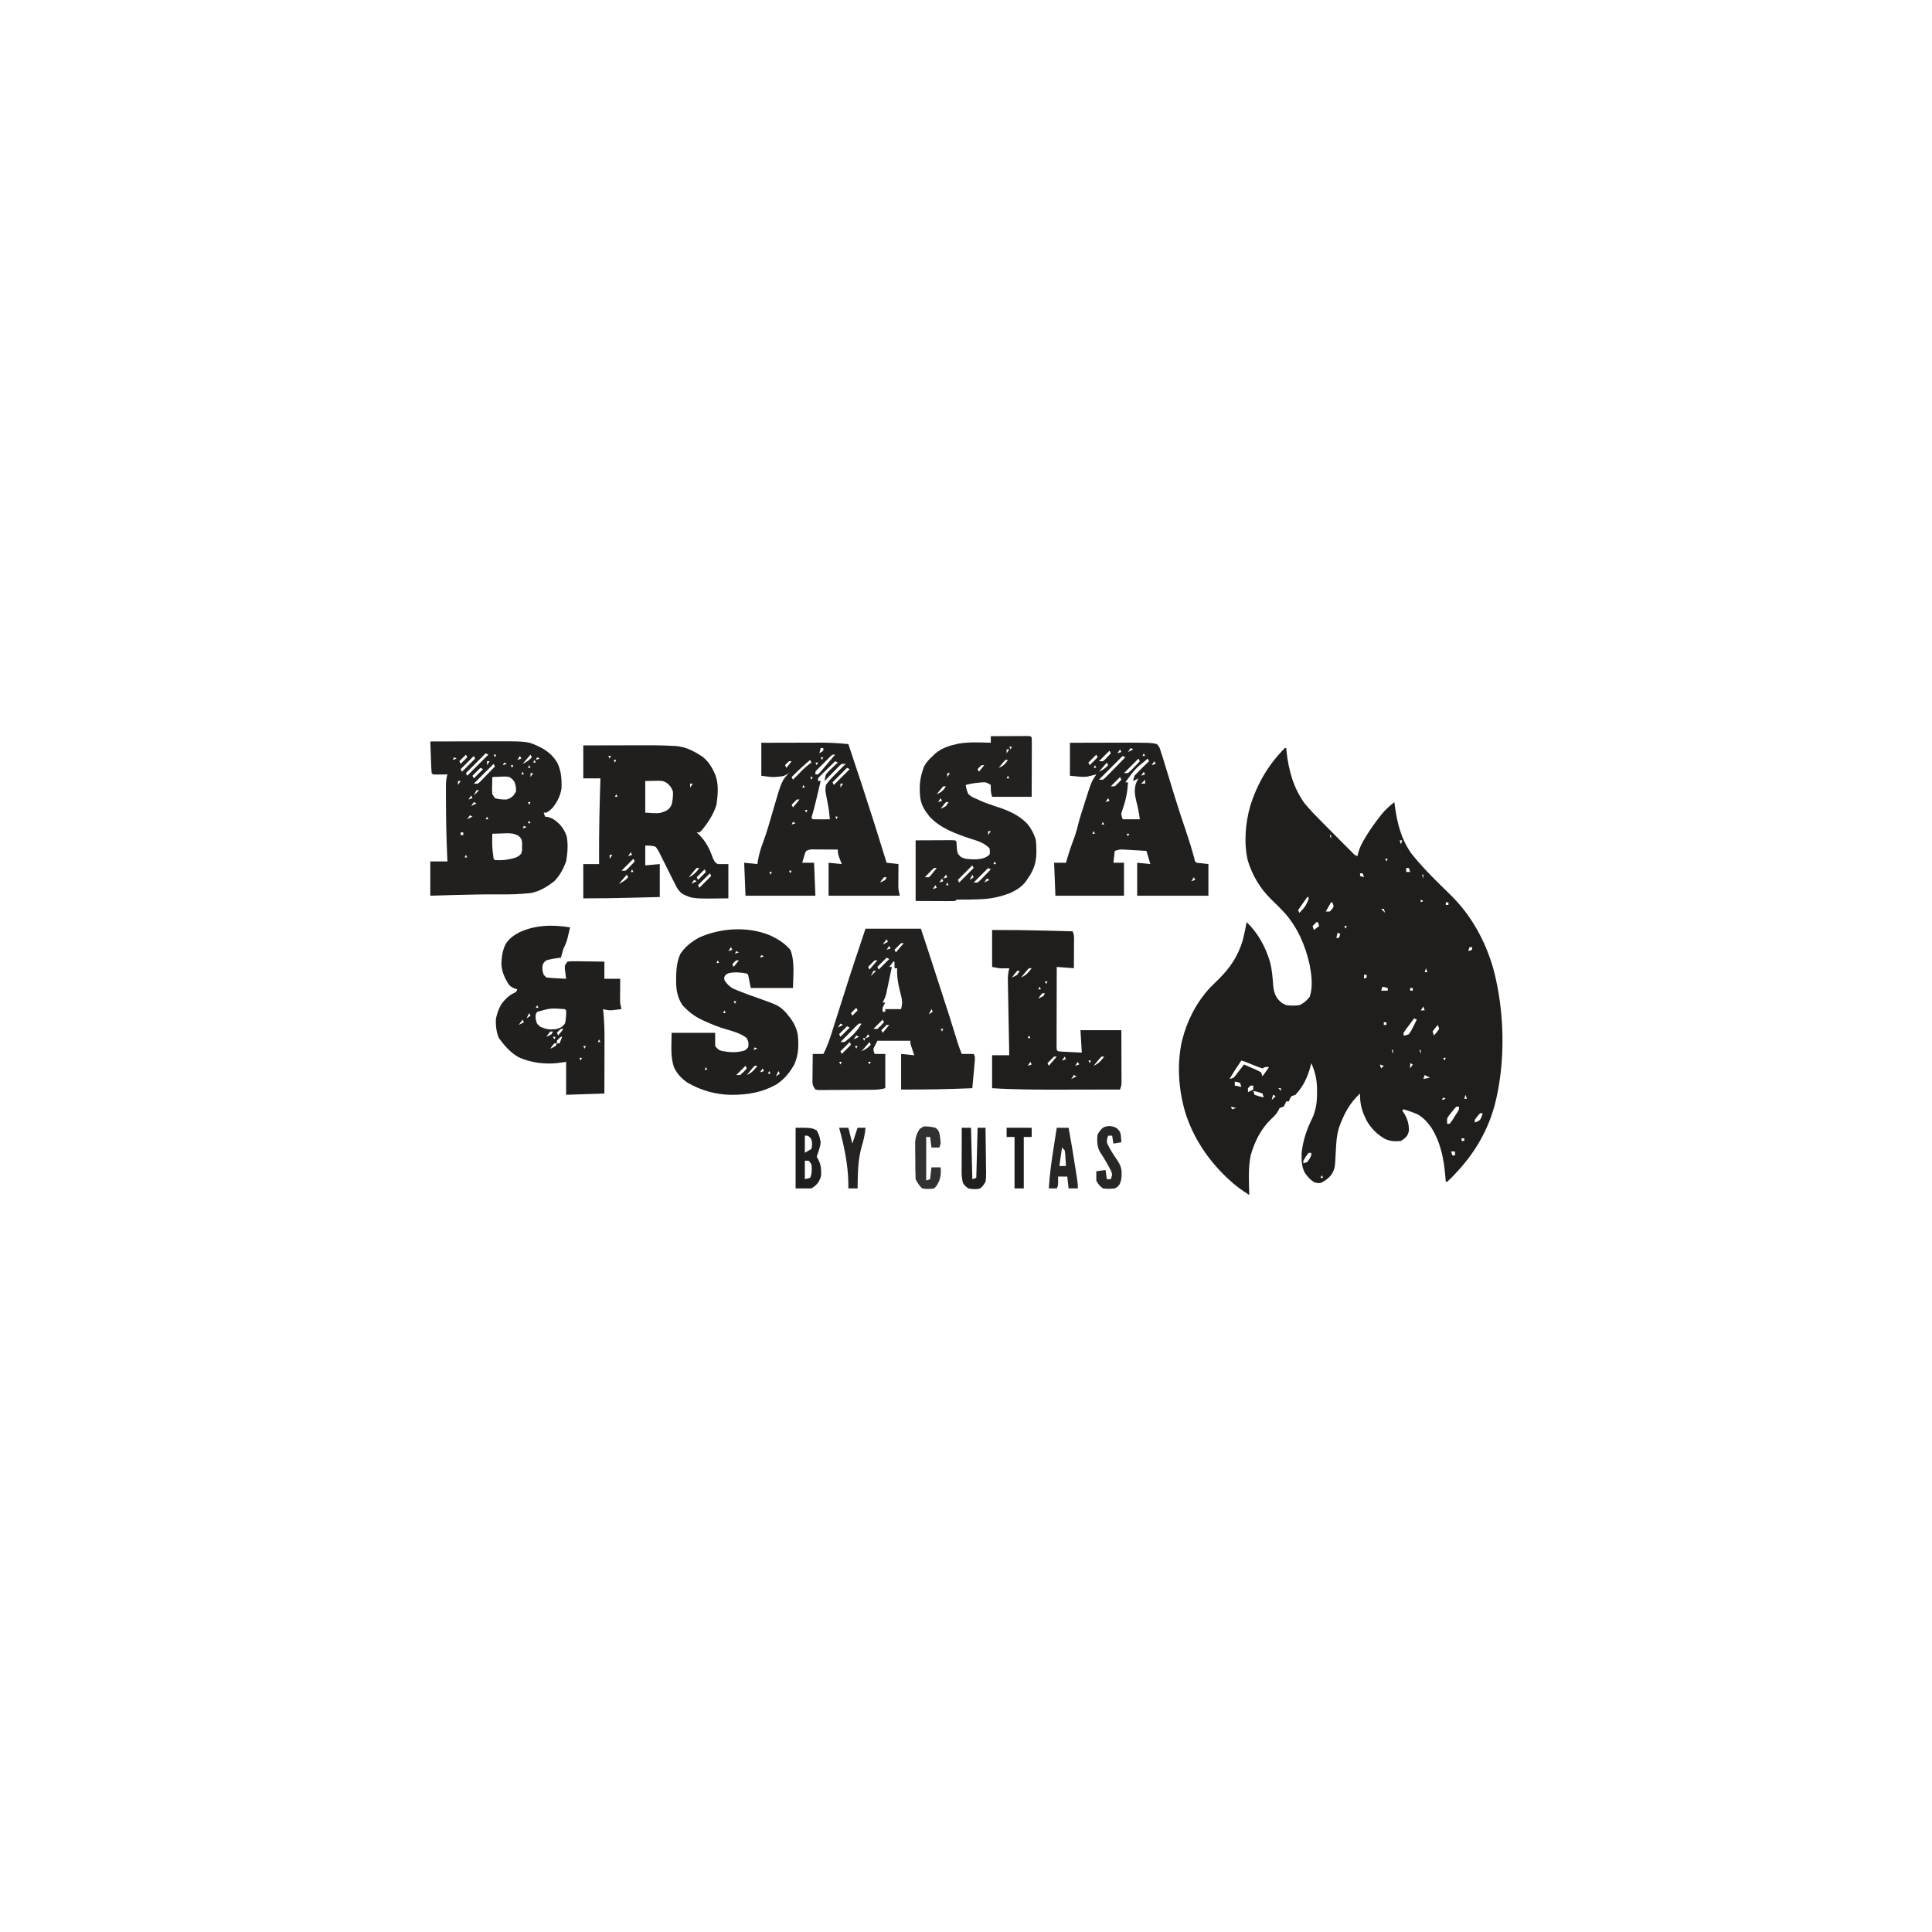 <svg xmlns="http://www.w3.org/2000/svg" xmlns:xlink="http://www.w3.org/1999/xlink" width="1080" viewBox="0 0 810 810" height="1080" preserveAspectRatio="xMidYMid meet"><g id="0f65dc717e"><rect x="0" width="810" y="0" height="810" style="fill:#ffffff;fill-opacity:1;stroke:none;"></rect><rect x="0" width="810" y="0" height="810" style="fill:#ffffff;fill-opacity:1;stroke:none;"></rect><path style=" stroke:none;fill-rule:nonzero;fill:#1f1e1d;fill-opacity:1;" d="M 538.695 313.621 L 539.25 313.621 L 539.395 315.145 C 540.27 322.98 542.273 330.363 546.988 336.84 C 549.387 339.77 552.066 342.441 554.73 345.129 L 556.363 346.785 C 558.168 348.609 559.973 350.43 561.781 352.246 L 562.688 353.16 C 563.543 354.02 564.402 354.875 565.262 355.73 L 566.781 357.246 C 567.902 358.414 567.902 358.414 569.105 358.949 L 569.523 357.258 C 570.16 355.043 571.188 353.133 572.391 351.176 L 573.043 350.102 C 574.672 347.488 576.441 345.004 578.332 342.574 L 579.07 341.621 C 580.723 339.559 582.508 337.922 584.59 336.285 L 584.836 338.172 C 585.844 345.293 587.426 351.684 591.605 357.672 C 595.141 362.188 599.074 366.27 603.152 370.293 L 603.992 371.129 C 605.402 372.52 606.812 373.906 608.234 375.285 C 616.758 383.629 622.668 394.355 625.984 405.793 C 630.879 423.664 631.344 445.348 626.66 463.332 C 623.23 475.746 617.016 485.332 607.914 494.367 L 606.703 495.484 L 606.152 495.484 L 605.988 493.438 C 605.324 485.852 604.117 479.215 600.02 472.633 C 598.445 470.438 596.844 468.719 594.539 467.293 C 592.551 466.41 590.547 465.699 588.457 465.082 L 587.906 465.633 L 588.977 467.258 C 590.113 469.254 590.562 471.043 590.727 473.328 C 590.672 474.477 590.672 474.477 589.98 476.102 C 589.012 477.242 589.012 477.242 587.352 478.348 C 584.863 478.602 583.012 478.539 580.719 477.52 C 577.457 475.676 574.992 473.25 573.086 470.031 C 570.977 465.898 570.137 463.035 570.211 458.449 C 565.859 462.418 563.297 467.297 561.367 472.82 C 560.348 476.207 560.18 479.574 560.02 483.082 C 559.684 489.93 559.684 489.93 558.047 492.719 C 556.77 494.195 555.379 495.188 553.59 496 C 552.52 496.035 552.52 496.035 551.172 495.727 C 549.258 494.652 548.258 493.395 546.988 491.613 C 545.695 489.023 545.656 486.398 545.711 483.551 C 546.195 478.324 547.875 473.379 550.227 468.707 C 551.816 465.16 552.18 461.895 552.172 458.066 L 552.176 456.598 C 552.113 452.629 551.41 449.371 549.754 445.734 L 549.426 447.094 C 548.176 451.727 546.414 455.457 543.121 459 L 541.461 459.555 C 540.793 460.66 540.793 460.66 540.355 461.766 L 539.25 461.766 L 538.801 462.836 L 538.145 463.977 L 536.484 464.527 L 536 465.496 C 535.164 467.172 533.953 468.195 532.613 469.504 C 528.52 473.504 525.891 478.922 524.355 484.395 C 523.246 489.812 523.629 495.508 523.766 501.012 C 520.676 499.039 517.824 497.008 515.164 494.48 L 514.23 493.602 C 506.27 486.02 500.02 476.598 496.812 466.012 C 494.062 456.355 493.379 446.07 495.582 436.234 C 497.719 427.863 501.379 420.656 507.18 414.227 C 508.375 413.012 509.59 411.824 510.809 410.633 C 515.746 405.781 518.949 401.016 521.004 394.324 C 521.66 391.77 522.184 389.184 522.66 386.586 C 527.461 391.238 530.488 396.824 532.441 403.207 C 533.27 406.391 533.555 409.637 533.77 412.918 C 533.953 415.117 534.23 416.359 535.344 418.332 C 536.621 419.922 537.344 420.668 539.25 421.41 C 541.137 421.668 542.891 421.68 544.777 421.41 C 546.785 420.465 547.789 419.598 549.133 417.855 C 550.512 413.488 549.902 408.992 549.098 404.551 C 547.34 396.613 544.078 388.895 538.625 382.777 C 536.742 380.746 534.781 378.801 532.785 376.879 C 528.207 372.348 525.035 366.953 523.152 360.82 C 521.43 353.57 522.121 345.004 524.176 337.887 C 527.125 328.547 531.734 320.582 538.695 313.621 M 557.496 350.105 L 558.047 351.762 L 558.047 350.105 Z M 586.801 352.316 L 587.352 353.973 L 587.906 352.316 Z M 580.719 360.055 L 581.27 361.16 L 581.824 360.055 Z M 589.566 363.922 L 589.566 365.582 L 591.223 365.582 L 590.672 363.922 Z M 570.211 366.137 L 570.211 367.242 L 571.871 367.793 L 571.316 366.137 Z M 596.199 366.688 L 596.754 368.348 L 596.754 366.688 Z M 548.098 376.086 C 547.422 376.992 546.766 377.914 546.125 378.848 L 545.051 380.402 L 544.227 381.613 L 544.777 382.719 C 547.152 380.262 547.152 380.262 548.578 377.227 L 548.648 376.086 Z M 595.648 377.191 L 595.648 378.297 L 596.754 377.742 Z M 558.047 378.297 L 555.836 382.164 L 557.496 382.164 C 558.508 381.199 558.508 381.199 559.152 379.953 L 558.602 378.297 Z M 606.152 378.297 L 606.152 379.402 L 607.258 379.402 L 607.258 378.297 Z M 579.059 381.059 L 580.719 382.719 L 580.164 381.059 Z M 543.672 382.719 L 543.672 384.375 Z M 612.234 386.035 L 612.785 387.141 Z M 551.965 386.586 C 551.402 387.129 550.848 387.684 550.309 388.246 L 550.859 389.902 L 553.07 388.246 L 552.52 386.586 Z M 563.578 388.246 L 564.129 389.352 L 564.684 388.246 Z M 560.812 391.008 L 560.262 393.219 L 561.367 393.219 L 561.918 391.562 Z M 616.105 397.09 L 615.551 398.75 L 617.211 398.195 L 617.211 397.09 Z M 597.859 405.934 L 597.305 407.594 L 598.41 407.594 Z M 571.871 408.699 L 571.871 410.355 L 572.977 409.805 L 572.977 408.699 Z M 579.613 413.672 L 579.059 415.332 L 581.824 415.332 L 581.824 414.227 Z M 591.223 414.227 L 591.223 415.332 L 592.328 415.332 L 592.328 414.227 Z M 588.457 418.648 L 589.012 419.754 Z M 596.754 421.965 L 595.648 423.621 L 597.305 423.621 Z M 592.883 426.941 C 592.141 427.93 591.406 428.918 590.672 429.91 L 589.426 431.582 L 588.457 433.02 L 588.457 434.125 C 589.512 434.082 589.512 434.082 590.672 433.574 C 591.664 432.176 591.664 432.176 592.469 430.5 L 593.34 428.805 L 593.988 427.492 Z M 580.164 428.598 L 580.164 429.703 L 581.27 429.703 L 581.27 428.598 Z M 602.836 429.703 C 601.656 430.977 601.656 430.977 600.621 432.469 L 601.176 434.125 C 602.352 432.852 602.352 432.852 603.387 431.363 Z M 583.48 440.207 L 584.035 441.863 L 584.035 440.207 Z M 595.094 440.207 L 595.648 441.863 L 595.648 440.207 Z M 605.047 443.523 L 605.598 444.629 L 606.152 443.523 Z M 520.449 444.629 C 517.875 448.441 517.875 448.441 515.473 452.367 C 517.207 451.941 517.207 451.941 518.262 450.551 L 519.449 449.016 L 520.645 447.477 L 521.555 446.285 C 522.746 446.797 523.93 447.316 525.117 447.84 L 527.117 448.715 L 528.742 449.602 L 529.297 451.262 L 532.062 447.391 C 530.445 447.27 530.445 447.27 529.297 447.945 C 528.094 447.547 526.91 447.109 525.738 446.633 L 523.805 445.859 L 522.109 445.18 Z M 591.223 445.734 L 591.223 447.945 L 592.328 446.285 Z M 578.508 446.285 L 579.059 447.945 L 580.164 446.84 Z M 597.305 450.707 L 596.754 452.367 L 599.516 451.812 Z M 609.469 450.707 L 610.023 452.367 Z M 517.684 453.473 L 517.684 455.129 L 520.449 455.684 L 519.898 454.023 C 518.781 453.621 518.781 453.621 517.684 453.473 M 524.32 455.129 L 523.215 456.234 L 523.215 457.895 L 525.426 456.789 L 525.426 455.129 Z M 535.93 456.234 L 537.039 457.344 L 537.039 456.234 Z M 525.426 457.344 L 525.98 459 C 527.922 459.68 527.922 459.68 529.848 460.105 L 529.297 458.449 C 527.355 457.766 527.355 457.766 525.426 457.344 M 533.719 459 L 533.168 461.211 L 534.824 459.555 Z M 614.445 459 L 613.895 460.66 L 615 460.66 Z M 605.047 460.105 L 604.492 461.211 L 606.152 460.66 Z M 516.027 463.977 L 516.578 465.082 L 518.238 464.527 Z M 610.574 463.977 C 609.57 465.008 609.57 465.008 608.57 466.324 L 607.512 467.645 L 606.703 468.949 L 606.703 471.16 L 607.812 471.16 C 608.82 469.832 608.82 469.832 609.816 468.191 L 610.875 466.52 C 611.77 465.195 611.77 465.195 611.68 463.977 Z M 620.527 466.738 C 619.324 468.035 619.324 468.035 618.316 469.504 L 618.316 470.609 C 619.414 470.246 619.414 470.246 620.527 469.504 C 621.238 468.102 621.238 468.102 621.633 466.738 Z M 612.785 477.242 L 612.785 478.348 L 613.895 478.348 L 613.895 477.242 Z M 608.363 482.77 L 608.918 484.426 L 610.023 484.426 L 610.023 482.77 Z M 548.648 483.32 C 547.441 484.898 547.441 484.898 546.438 486.637 L 546.438 487.742 L 548.098 487.191 C 549.055 485.867 549.055 485.867 549.754 484.426 L 549.754 483.32 Z M 554.18 492.719 L 553.625 493.824 L 554.73 493.824 Z M 554.18 492.719 "></path><path style=" stroke:none;fill-rule:nonzero;fill:#201f1e;fill-opacity:1;" d="M 244.543 312.516 C 248.852 312.504 253.156 312.492 257.461 312.484 C 258.922 312.484 260.383 312.48 261.844 312.477 C 275.859 312.43 275.859 312.43 281.812 312.703 L 282.961 312.742 C 287.312 312.992 290.793 314.82 294.402 317.168 C 297.012 319.164 298.52 321.703 299.836 324.676 C 301.422 328.855 300.973 333.012 300.391 337.391 C 299.219 341.293 296.664 345.273 293.977 348.352 L 293.199 349 L 292.094 349 L 293.34 350.172 C 296.004 352.961 297.43 355.762 298.715 359.352 C 299.242 360.59 299.242 360.59 299.902 361.602 L 300.941 362.266 L 305.367 362.266 L 305.367 376.637 C 290.367 376.84 290.367 376.84 286.211 374.824 C 284.734 373.746 284.176 372.906 283.352 371.281 L 282.516 369.66 L 281.59 367.793 L 280.473 365.562 C 279.898 364.418 279.328 363.273 278.766 362.125 C 278.238 361.062 277.707 360.004 277.168 358.949 L 276.625 357.84 C 276.027 356.645 276.027 356.645 274.953 355.078 C 273.395 354.422 272.262 354.555 270.531 354.527 L 270.531 362.816 L 276.613 362.266 L 276.613 376.086 C 273.379 376.164 270.145 376.242 266.91 376.32 L 263.621 376.402 C 257.262 376.559 250.906 376.672 244.543 376.637 L 244.543 362.266 L 251.18 362.266 L 251.16 359.457 C 251.109 348.41 251.375 337.379 251.734 326.336 L 244.543 326.336 Z M 255.051 316.938 L 255.602 318.043 L 256.156 316.938 Z M 257.262 318.598 L 257.816 319.703 L 258.367 318.598 Z M 279.379 319.703 L 279.379 321.359 Z M 281.035 321.914 L 281.59 323.02 Z M 284.355 321.914 L 284.906 323.02 Z M 270.531 327.441 L 270.531 340.707 C 276.48 341.082 276.48 341.082 279.172 339.98 C 280.605 339.082 280.605 339.082 281.59 337.391 C 282.039 335.574 282.223 333.73 282.145 331.863 C 281.316 329.91 281.316 329.91 279.93 328.547 C 278.973 327.855 278.973 327.855 277.719 327.441 C 275.906 327.309 275.906 327.309 273.988 327.371 Z M 289.332 328.547 L 289.332 330.203 L 290.438 328.547 Z M 291.543 330.203 L 292.094 331.309 Z M 258.367 332.969 L 257.816 334.074 L 258.922 334.074 Z M 264.449 357.289 L 263.344 358.949 L 265.004 358.395 Z M 255.602 358.395 L 255.602 360.055 L 256.707 358.395 Z M 265.555 360.055 L 260.578 365.031 L 262.238 365.031 C 263.285 364.184 263.285 364.184 264.277 363.094 L 265.32 362.008 L 266.109 361.16 Z M 255.051 362.816 L 255.602 363.922 Z M 266.66 362.816 L 267.215 363.922 Z M 292.094 363.922 C 291.223 364.785 291.223 364.785 290.367 365.859 L 289.465 366.945 L 288.777 367.793 C 290.848 366.863 291.852 365.754 293.199 363.922 Z M 265.004 364.477 L 264.449 365.582 L 265.555 365.582 Z M 295.414 364.477 L 292.094 367.793 L 292.648 368.898 L 295.965 365.582 Z M 297.625 366.137 L 292.648 371.109 L 293.199 372.215 L 298.176 367.242 Z M 262.789 366.688 L 259.473 370.559 C 261.262 369.664 262.074 369.188 263.344 367.793 Z M 257.816 367.793 L 258.367 368.898 Z M 283.801 368.898 L 284.355 370.004 Z M 290.988 368.898 L 289.883 370.559 L 292.094 369.453 Z M 290.988 368.898 "></path><path style=" stroke:none;fill-rule:nonzero;fill:#21201f;fill-opacity:1;" d="M 180.406 310.859 C 184.832 310.844 189.262 310.836 193.688 310.828 C 195.742 310.828 197.801 310.824 199.855 310.816 C 201.848 310.812 203.836 310.809 205.824 310.805 C 206.941 310.805 208.059 310.801 209.176 310.797 C 221.547 310.793 221.547 310.793 227.445 313.773 C 230.188 315.391 232 317.066 233.656 319.781 C 235.293 323.195 235.535 326.617 235.434 330.367 C 234.984 333.555 233.758 335.953 231.828 338.496 C 230.309 339.98 230.309 339.98 229.062 340.707 L 227.957 340.707 L 228.512 342.367 L 229.75 342.539 C 231.898 343.074 233.07 344.117 234.66 345.613 C 236.062 347.199 236.91 348.652 237.602 350.648 C 238.242 354.133 237.949 357.684 237.355 361.16 C 236.16 364.352 234.758 367.004 232.379 369.453 C 229.344 371.785 226.238 373.758 222.43 374.426 C 218.004 374.91 213.637 375.031 209.191 374.98 C 202.691 374.938 196.203 375.07 189.703 375.254 L 188.297 375.297 C 185.668 375.371 183.035 375.449 180.406 375.531 L 180.406 361.16 L 187.594 361.16 L 187.473 358.574 C 187.145 350.977 186.977 343.375 186.973 335.766 L 186.969 334.473 C 186.965 333.254 186.965 332.031 186.969 330.812 L 186.969 328.68 C 187.027 327.227 187.16 326.051 187.594 324.676 L 186.281 324.695 L 184.586 324.711 L 182.895 324.73 L 181.512 324.676 L 180.961 324.125 C 180.875 323.141 180.816 322.156 180.785 321.168 L 180.715 319.359 L 180.648 317.457 L 180.574 315.547 C 180.516 313.984 180.461 312.422 180.406 310.859 M 203.629 315.832 L 195.336 324.125 L 195.887 325.23 L 204.734 316.387 Z M 195.336 316.387 L 192.57 319.148 L 193.125 320.254 L 195.887 317.492 Z M 206.945 316.387 L 207.5 317.492 L 208.051 316.387 Z M 222.43 316.387 L 219.109 320.254 C 220.898 319.359 221.711 318.887 222.98 317.492 Z M 198.652 316.938 L 193.125 322.465 L 193.676 323.57 L 199.207 318.043 Z M 218.004 316.938 L 216.898 318.598 L 218.559 318.043 Z M 190.359 317.492 L 189.805 318.598 L 191.465 318.043 Z M 225.191 317.492 L 224.641 318.598 L 226.297 318.043 Z M 224.086 318.598 L 223.535 319.703 L 224.641 319.703 Z M 204.18 319.148 L 204.18 320.809 L 205.289 319.148 Z M 211.371 319.703 L 210.816 320.809 L 212.477 320.254 Z M 206.945 320.254 L 198.652 328.547 L 200.312 328.547 C 201.203 327.887 201.203 327.887 202.047 326.973 L 203.012 325.992 L 204.008 324.953 L 205.023 323.914 C 205.852 323.066 206.676 322.215 207.5 321.359 Z M 187.043 320.809 L 187.594 321.914 Z M 214.133 320.809 L 214.688 321.914 L 215.238 320.809 Z M 221.875 320.809 L 221.32 321.914 L 222.43 321.914 Z M 201.418 321.914 L 198.098 325.23 L 198.652 326.336 L 202.523 322.465 Z M 207.5 323.57 L 208.051 324.676 Z M 219.109 323.57 L 218.559 324.676 L 219.664 324.676 Z M 222.43 324.125 L 222.43 325.781 L 223.535 324.125 Z M 206.395 325.781 C 206.363 326.945 206.34 328.109 206.324 329.273 L 206.285 331.234 L 206.395 332.969 L 207.5 334.629 C 209.141 335.137 210.762 335.234 212.477 335.18 C 214.105 334.582 214.105 334.582 215.238 333.523 L 216.348 331.863 C 216.34 329.934 216.34 329.934 215.793 327.992 C 214.93 326.707 214.93 326.707 213.582 325.781 C 211.77 325.516 211.77 325.516 209.848 325.645 L 207.887 325.707 Z M 192.016 327.441 L 192.016 329.098 L 193.125 327.441 Z M 195.887 327.441 L 196.441 328.547 Z M 194.23 329.098 L 194.781 330.203 Z M 199.758 331.309 L 198.652 333.523 L 200.863 331.309 Z M 197.547 333.523 L 196.441 335.18 L 198.098 334.629 Z M 198.652 336.285 L 197.547 337.945 L 199.758 336.84 Z M 221.32 336.285 L 221.875 337.391 L 222.43 336.285 Z M 199.207 339.602 L 199.758 340.707 Z M 202.523 340.156 L 202.523 341.812 Z M 196.992 341.812 L 195.887 343.473 L 198.098 342.367 Z M 204.18 342.367 L 203.629 343.473 L 204.734 343.473 Z M 221.875 344.023 L 221.32 345.129 L 222.43 345.129 Z M 225.746 344.023 L 226.297 345.129 Z M 219.664 346.234 L 219.109 347.34 L 220.77 346.789 Z M 193.125 349 L 193.125 350.105 L 194.23 350.105 L 194.23 349 Z M 206.395 349.551 C 206.293 354.832 206.293 354.832 206.945 360.055 L 207.5 360.605 C 210.695 360.773 213.293 360.469 216.348 359.5 C 217.598 358.867 217.598 358.867 218.559 357.844 C 218.93 356.41 218.93 356.41 218.867 354.84 L 218.906 353.25 C 218.656 351.684 218.656 351.684 217.461 350.473 C 215.543 349.414 214.355 349.32 212.207 349.355 L 210.922 349.414 L 209.598 349.445 C 208.531 349.473 207.461 349.508 206.395 349.551 M 223.535 357.289 L 224.086 358.395 Z M 195.336 358.395 L 194.781 359.5 L 195.887 359.5 Z M 195.336 358.395 "></path><path style=" stroke:none;fill-rule:nonzero;fill:#222120;fill-opacity:1;" d="M 362.867 389.352 L 386.09 389.352 C 387.184 392.617 388.262 395.887 389.328 399.164 L 389.77 400.516 C 390.238 401.953 390.703 403.391 391.172 404.828 L 391.656 406.32 C 398.48 427.32 398.48 427.32 401.57 437.383 C 402.062 438.906 402.613 440.383 403.23 441.863 L 408.207 441.863 C 408.762 442.969 408.762 442.969 408.723 444.312 L 408.574 445.98 L 408.418 447.781 L 408.242 449.672 L 408.074 451.574 C 407.938 453.129 407.797 454.684 407.656 456.238 C 397.691 456.641 387.77 456.848 377.797 456.789 L 377.797 441.863 L 383.328 442.418 L 382.496 440 C 381.668 437.582 381.668 437.582 381.668 436.336 L 367.844 436.336 L 366.188 439.652 C 366.293 440.926 366.293 440.926 366.738 441.863 L 371.164 441.863 L 371.164 456.234 C 369.344 456.691 368.062 456.863 366.23 456.879 L 364.598 456.895 L 362.848 456.902 L 361.043 456.91 C 359.785 456.914 358.527 456.918 357.27 456.922 C 355.34 456.926 353.41 456.945 351.477 456.961 C 350.258 456.965 349.035 456.969 347.812 456.969 L 346.059 456.992 L 344.438 456.984 L 343.004 456.992 C 342.625 456.926 342.246 456.859 341.859 456.789 C 340.754 455.129 340.754 455.129 340.625 453.723 C 340.633 453.176 340.637 452.629 340.645 452.066 L 340.656 450.27 L 340.684 448.395 L 340.699 446.5 C 340.711 444.953 340.73 443.41 340.754 441.863 L 345.176 441.863 C 346.93 438.707 347.953 435.344 349.047 431.914 L 349.469 430.59 C 350.926 426.039 352.371 421.484 353.805 416.926 C 355.359 411.984 356.945 407.062 358.598 402.152 C 359.438 399.648 360.27 397.145 361.105 394.637 Z M 371.715 393.773 L 370.055 395.984 L 372.27 394.879 Z M 377.797 395.434 C 376.852 396.328 375.93 397.25 375.031 398.195 L 375.586 399.301 L 378.902 395.434 Z M 372.82 396.539 L 371.715 398.195 L 373.375 397.645 Z M 371.715 401.512 L 367.844 405.383 L 368.398 406.488 L 372.82 402.066 Z M 366.738 402.617 C 365.793 403.516 364.871 404.438 363.973 405.383 L 364.527 406.488 L 367.844 402.617 Z M 374.48 403.172 C 373.914 403.895 373.359 404.633 372.82 405.383 L 373.926 405.383 C 373.492 407.457 373.055 409.527 372.613 411.602 L 372.242 413.383 L 371.875 415.098 L 371.543 416.676 C 371.184 418.012 370.723 419.102 370.055 420.305 L 371.164 420.305 L 370.609 421.309 C 369.941 422.547 369.941 422.547 370.055 424.176 L 371.164 424.176 L 371.164 423.07 L 377.797 423.07 C 378.355 420.418 378.355 420.418 377.922 418.016 L 377.613 416.742 L 377.277 415.434 C 376.453 412.176 376.012 409.305 376.137 405.934 L 375.031 405.934 L 375.031 403.172 Z M 366.188 407.039 L 365.082 409.25 L 367.293 407.039 Z M 365.633 412.016 L 366.188 413.121 Z M 361.211 420.305 L 361.762 421.41 Z M 359 422.516 L 356.785 424.727 L 357.34 425.836 L 359.551 423.621 Z M 390.516 423.07 L 389.41 425.281 L 391.066 424.176 Z M 365.082 424.176 L 365.633 425.281 Z M 370.055 427.492 L 366.188 431.363 L 367.844 431.363 C 369.332 430.016 369.332 430.016 370.609 428.598 Z M 352.363 429.152 L 351.258 430.809 L 353.469 429.703 Z M 360.105 429.152 C 359.223 429.879 359.223 429.879 358.301 430.844 L 357.254 431.902 L 356.164 433.02 L 355.062 434.137 C 354.16 435.055 353.262 435.969 352.363 436.891 L 354.023 436.891 C 356.961 434.758 359.402 432.297 361.211 429.152 Z M 371.715 429.703 C 370.957 430.418 370.219 431.156 369.504 431.914 L 370.055 433.02 L 372.82 429.703 Z M 355.129 430.258 L 351.809 433.574 L 352.363 434.68 L 356.234 430.809 Z M 350.703 430.809 L 350.703 432.469 Z M 374.48 430.809 L 375.031 431.914 Z M 394.387 431.363 L 394.938 432.469 L 395.492 431.363 Z M 363.973 433.574 L 362.867 435.23 L 364.527 434.68 Z M 359 434.125 L 357.891 435.785 L 360.105 434.68 Z M 361.762 435.23 L 362.316 436.336 L 362.867 435.23 Z M 356.234 436.891 L 352.363 440.758 L 352.918 441.863 L 356.785 437.996 Z M 364.527 436.891 L 361.211 440.758 C 363 439.863 363.812 439.391 365.082 437.996 Z M 358.445 438.547 L 359 439.652 L 359.551 438.547 Z M 350.703 442.418 L 350.703 444.074 Z M 353.469 443.523 L 354.023 444.629 Z M 351.809 445.18 L 352.363 446.285 L 352.918 445.18 Z M 363.973 445.18 L 364.527 446.285 L 365.082 445.18 Z M 363.973 445.18 "></path><path style=" stroke:none;fill-rule:nonzero;fill:#21201f;fill-opacity:1;" d="M 319.188 311.41 C 323.32 311.398 327.449 311.387 331.582 311.379 C 332.984 311.379 334.387 311.375 335.789 311.371 C 337.816 311.363 339.84 311.359 341.867 311.355 L 343.742 311.348 C 347.746 311.348 351.695 311.566 355.68 311.965 C 359.258 322.625 362.793 333.301 366.188 344.023 L 367.117 346.957 C 368.676 351.867 370.211 356.785 371.715 361.711 L 376.691 362.266 L 376.672 364.465 L 376.656 367.344 L 376.645 368.793 L 376.637 370.199 L 376.629 371.488 C 376.672 373.027 376.672 373.027 377.246 375.531 L 347.387 375.531 L 347.387 361.711 L 352.918 362.266 L 352.086 360.16 C 351.5 358.668 351.258 357.816 351.258 356.184 C 349.355 356.168 347.457 356.156 345.555 356.152 L 343.918 356.137 L 342.348 356.129 L 340.898 356.121 C 339.555 356.133 339.555 356.133 337.988 356.738 C 337.422 357.898 337.422 357.898 337.055 359.262 L 336.633 360.645 L 336.328 361.711 L 341.305 361.711 L 341.859 375.531 L 312.555 375.531 L 312 361.711 L 317.531 362.266 L 317.91 359.984 C 318.363 357.715 319 355.621 319.809 353.457 C 321.496 348.914 322.82 344.277 324.148 339.621 C 327.746 327.18 327.746 327.18 331.352 323.57 C 331.047 323.836 330.746 324.102 330.43 324.375 C 328.93 325.371 327.984 325.512 326.203 325.645 L 324.688 325.773 C 323.059 325.781 323.059 325.781 319.188 325.23 Z M 344.07 313.621 L 343.516 315.832 L 345.176 314.727 L 345.176 313.621 Z M 349.047 316.387 C 348.219 317.043 348.219 317.043 347.363 317.918 L 346.395 318.887 L 345.383 319.91 L 344.359 320.922 L 343.391 321.891 L 342.5 322.785 L 341.859 323.57 L 341.859 324.676 L 342.965 324.676 C 343.852 323.82 343.852 323.82 344.762 322.707 L 345.789 321.496 L 346.836 320.254 C 347.469 319.52 348.102 318.781 348.734 318.043 L 350.152 316.387 Z M 344.07 317.492 L 344.621 318.598 L 345.176 317.492 Z M 330.801 319.148 C 329.902 319.957 329.902 319.957 329.141 320.809 L 329.695 321.914 L 331.906 319.148 Z M 339.645 318.598 C 336.961 320.898 334.375 323.25 331.906 325.781 L 332.457 326.887 L 333.59 325.738 L 335.086 324.227 L 336.562 322.73 C 337.73 321.609 338.875 320.633 340.199 319.703 Z M 350.152 319.148 C 348.949 320.32 347.754 321.496 346.559 322.672 L 345.52 323.684 L 344.535 324.656 C 344.234 324.949 343.934 325.246 343.625 325.551 L 342.965 326.336 L 342.965 327.441 L 344.07 327.441 C 343.633 329.297 343.195 331.148 342.758 333.004 L 342.383 334.582 C 341.723 337.383 341.02 340.16 340.199 342.918 L 340.754 343.473 C 341.961 343.512 343.172 343.52 344.379 343.508 L 346.387 343.492 L 347.941 343.473 C 347.684 340.824 347.363 338.262 346.801 335.664 C 345.926 331.238 345.926 331.238 346.281 329.098 C 347.391 327.438 348.734 326.078 350.152 324.676 L 351.395 323.414 C 352.445 322.352 353.504 321.301 354.574 320.254 L 352.918 320.254 C 352.027 320.918 352.027 320.918 351.18 321.828 L 350.215 322.809 L 349.219 323.848 L 348.203 324.887 C 347.375 325.734 346.551 326.586 345.727 327.441 C 345.848 326.227 345.848 326.227 346.281 324.676 C 347.422 323.32 347.422 323.32 348.805 322.016 L 350.188 320.695 L 351.258 319.703 Z M 341.859 319.703 L 342.41 320.809 L 342.965 319.703 Z M 355.129 321.914 L 349.047 327.992 L 349.598 329.098 L 356.234 322.465 Z M 339.645 325.781 L 340.199 326.887 L 340.754 325.781 Z M 352.363 328.547 L 352.363 330.203 L 353.469 328.547 Z M 336.883 329.098 L 336.328 330.203 L 337.434 330.203 Z M 339.645 329.652 L 340.199 330.758 Z M 334.117 335.18 C 333.355 335.895 332.621 336.633 331.906 337.391 L 332.457 338.496 L 335.223 335.18 Z M 337.434 339.602 L 337.988 340.707 L 338.539 339.602 Z M 354.574 341.812 L 355.129 342.918 Z M 350.152 342.367 L 350.703 343.473 L 351.258 342.367 Z M 332.457 344.578 L 331.906 345.684 L 333.562 345.129 Z M 325.824 351.211 L 326.375 352.316 Z M 330.801 365.031 L 331.352 366.137 L 331.906 365.031 Z M 322.504 365.582 L 323.059 366.688 L 323.613 365.582 Z M 370.609 367.793 C 369.703 368.875 369.703 368.875 368.949 370.004 C 370.047 369.527 370.047 369.527 371.164 368.898 L 371.715 367.793 Z M 448.57 311.41 C 452.789 311.398 457.008 311.387 461.23 311.379 C 462.664 311.379 464.098 311.375 465.531 311.371 C 467.598 311.363 469.668 311.359 471.734 311.355 L 473.656 311.348 C 475.434 311.348 477.207 311.375 478.98 311.41 L 480.727 311.422 C 482.242 311.477 483.598 311.57 485.062 311.965 C 486.176 313.352 486.176 313.352 486.723 315.281 L 487.492 317.551 C 487.758 318.418 488.02 319.289 488.281 320.156 L 488.719 321.582 C 489.023 322.59 489.332 323.594 489.637 324.602 C 490.434 327.23 491.238 329.855 492.047 332.484 L 492.531 334.059 C 494.047 338.973 495.664 343.848 497.316 348.715 C 498.57 352.43 499.727 356.148 500.734 359.938 C 500.984 361.133 500.984 361.133 501.652 361.711 L 506.629 362.266 L 506.629 375.531 L 476.77 375.531 L 476.77 361.711 L 482.297 362.266 L 480.641 356.738 C 478.844 356.629 477.047 356.527 475.25 356.426 L 473.707 356.332 L 472.215 356.25 L 470.848 356.172 C 469.406 356.137 469.406 356.137 467.371 356.738 L 466.816 361.711 L 471.242 361.711 L 471.242 375.531 L 442.488 375.531 L 441.938 361.711 L 446.91 361.711 L 447.57 359.434 C 448.484 356.367 449.57 353.375 450.68 350.375 C 451.258 348.68 451.707 346.992 452.125 345.25 C 452.754 342.809 453.539 340.414 454.309 338.012 L 454.797 336.457 C 457.551 327.793 457.551 327.793 459.629 324.676 L 458.613 324.938 L 457.211 325.266 L 455.852 325.594 C 454.102 325.781 454.102 325.781 448.57 325.23 Z M 474.004 313.621 L 472.898 315.281 L 475.109 314.176 Z M 469.582 314.176 L 468.477 315.832 L 470.133 315.281 Z M 465.16 314.727 L 460.734 319.148 L 462.395 319.148 C 463.316 318.43 463.316 318.43 464.156 317.492 L 465.043 316.559 L 465.711 315.832 Z M 479.535 315.832 L 478.98 316.938 L 480.086 316.938 Z M 459.629 316.387 L 456.312 319.703 L 456.863 320.809 L 460.184 317.492 Z M 470.688 316.938 L 460.734 326.887 L 462.395 326.887 C 463.5 326.012 463.5 326.012 464.613 324.832 L 465.883 323.547 L 467.195 322.191 L 468.535 320.832 C 469.625 319.723 470.711 318.609 471.793 317.492 Z M 477.324 318.043 L 471.242 324.125 L 472.898 324.125 C 474.203 323.023 474.203 323.023 475.492 321.637 L 476.844 320.238 L 477.875 319.148 Z M 481.191 318.043 C 475.82 322.438 475.82 322.438 471.793 327.992 L 472.898 327.992 C 472.73 332.156 471.93 335.754 470.543 339.688 C 469.973 341.363 469.973 341.363 470.688 343.473 L 477.875 343.473 C 477.578 340.918 477.055 338.504 476.426 336.008 C 475.77 333.238 475.457 331.289 476.215 328.547 C 476.805 327.199 476.805 327.199 477.324 326.336 L 475.109 327.441 C 475.195 326.535 475.195 326.535 475.664 325.23 C 476.645 324.129 477.672 323.07 478.738 322.051 L 479.609 321.203 C 480.32 320.516 481.031 319.832 481.746 319.148 Z M 483.957 319.148 L 482.852 320.809 L 484.512 320.254 Z M 464.051 319.703 L 460.734 323.57 C 462.523 322.68 463.336 322.203 464.605 320.809 Z M 459.074 320.809 L 458.523 321.914 L 459.629 321.914 Z M 479.535 323.57 L 478.43 325.23 L 480.086 324.676 Z M 465.711 325.781 L 466.266 326.887 Z M 469.582 325.781 L 465.711 329.652 L 467.371 329.652 C 468.855 328.305 468.855 328.305 470.133 326.887 Z M 484.512 326.336 L 485.062 327.441 Z M 480.086 326.887 L 478.43 328.547 L 480.086 328.547 Z M 464.051 331.309 L 464.605 332.414 Z M 464.605 334.629 L 463.5 336.285 L 465.16 335.734 Z M 462.395 344.578 L 461.84 345.684 L 462.945 345.684 Z M 458.523 348.445 L 457.969 349.551 L 459.074 349.551 Z M 472.348 349.551 L 472.898 350.656 L 473.453 349.551 Z M 452.441 365.582 L 452.992 366.688 Z M 500.543 367.793 L 499.438 369.453 L 501.098 368.898 Z M 500.543 367.793 "></path><path style=" stroke:none;fill-rule:nonzero;fill:#201f1e;fill-opacity:1;" d="M 322.441 391.977 C 325.891 393.539 328.863 395.316 331.352 398.195 C 333.297 402.949 332.535 409.23 332.457 414.227 L 314.766 414.227 L 313.66 408.699 L 313.105 408.145 C 310.535 407.668 308.18 407.477 305.609 407.973 C 304.223 408.574 304.223 408.574 303.637 409.699 L 303.707 410.91 C 304.836 412.625 305.742 413.578 307.555 414.57 L 309.441 415.332 L 310.469 415.75 C 312.82 416.699 315.203 417.543 317.598 418.371 C 326.488 421.535 326.488 421.535 329.516 424.535 C 331.961 427.441 333.738 429.945 334.461 433.711 C 334.91 438.207 334.871 442.082 333.012 446.285 C 331.098 449.684 328.926 452.352 325.684 454.543 C 319.531 458.047 313.613 459 306.629 459.023 C 299.996 458.898 294.066 457.242 288.328 453.957 C 285.77 452.238 284.137 450.484 282.703 447.758 C 280.934 443.121 281.59 437.859 281.59 433.02 L 299.836 433.02 L 299.836 438.547 C 301.289 440.246 301.289 440.246 302.812 440.648 C 305.945 441.234 308.469 441.379 311.57 440.594 C 312.672 440.234 312.672 440.234 313.66 439.102 C 313.922 437.203 313.922 437.203 313.105 435.23 C 310.516 433.223 307.332 432.363 304.227 431.465 C 301.184 430.574 298.352 429.438 295.48 428.113 L 294.309 427.586 C 291.012 426.023 288.43 423.996 286.016 421.27 C 284.152 418.289 283.59 415.633 283.465 412.172 C 283.445 408.023 283.48 403.82 285.207 399.98 C 287.199 396.934 289.988 394.762 293.168 393.047 C 302.027 389.051 313.293 388.348 322.445 391.977 M 306.473 397.09 L 305.367 398.75 L 307.023 398.195 Z M 308.684 398.75 L 308.129 399.855 L 309.789 399.301 Z M 319.188 400.406 L 318.637 401.512 L 320.293 400.961 Z M 300.941 402.617 L 300.391 403.723 L 301.496 403.723 Z M 308.684 402.617 C 307.785 403.422 307.785 403.422 307.023 404.277 L 307.578 405.383 L 309.789 402.617 Z M 307.578 419.754 L 308.129 420.859 L 308.684 419.754 Z M 303.707 423.621 L 303.152 424.727 L 304.258 424.727 Z M 325.27 437.996 L 325.824 439.102 Z M 316.422 439.102 L 315.871 440.207 L 317.531 439.652 Z M 314.766 440.758 L 314.766 442.418 Z M 321.953 445.18 L 322.504 446.285 Z M 312.555 446.84 L 308.684 450.707 L 310.34 450.707 C 311.828 449.359 311.828 449.359 313.105 447.945 Z M 316.422 446.84 C 315.551 447.699 315.551 447.699 314.695 448.773 L 313.793 449.863 L 313.105 450.707 C 315.176 449.777 316.18 448.668 317.531 446.84 Z M 295.965 447.391 L 295.414 448.496 L 296.52 448.496 Z M 319.742 447.945 L 318.637 449.602 L 320.293 449.051 Z M 322.504 449.051 L 321.953 450.156 L 323.059 450.156 Z M 326.375 449.051 L 325.27 451.262 L 326.93 450.156 Z M 326.375 449.051 "></path><path style=" stroke:none;fill-rule:nonzero;fill:#222120;fill-opacity:1;" d="M 415.395 308.648 C 417.746 308.633 420.102 308.625 422.453 308.617 C 423.254 308.613 424.055 308.609 424.855 308.605 C 426.004 308.598 427.152 308.594 428.301 308.594 L 430.398 308.582 L 431.984 308.648 L 432.535 309.199 C 432.586 309.98 432.602 310.766 432.598 311.547 L 432.598 313.055 L 432.59 314.695 L 432.586 316.367 C 432.586 318.133 432.578 319.902 432.57 321.672 C 432.566 322.867 432.566 324.062 432.562 325.258 C 432.559 328.199 432.547 331.137 432.535 334.074 L 415.949 334.074 C 415.359 332.309 415.355 330.949 415.395 329.098 C 414.445 328.484 414.445 328.484 413.184 327.992 C 411.695 327.957 411.695 327.957 410.145 328.168 L 408.57 328.332 C 407.328 328.512 406.102 328.766 404.891 329.098 C 405.184 330.98 405.184 330.98 405.996 332.969 C 407.559 334.191 407.559 334.191 409.52 335.008 L 410.574 335.496 C 412.691 336.457 414.836 337.242 417.055 337.945 C 422.066 339.531 427.066 341.488 430.703 345.406 C 432.352 347.363 433.344 349.348 434.195 351.762 C 434.453 353.371 434.512 354.938 434.508 356.566 L 434.5 357.887 C 434.395 361.344 433.598 363.973 431.816 366.973 L 430.879 368.348 L 430.113 369.512 C 428.363 371.852 426.27 373.09 423.664 374.348 C 419.277 376.043 415.297 376.898 410.594 377.016 L 409.09 377.074 C 406.934 377.152 404.789 377.195 402.633 377.168 L 401.02 377.191 L 400.469 377.742 C 399.238 377.793 398.012 377.801 396.785 377.797 L 394.746 377.793 L 392.141 377.777 L 383.879 377.742 L 383.879 352.316 L 392.141 352.281 L 394.746 352.266 L 396.785 352.262 L 398.883 352.254 L 400.469 352.316 L 401.02 352.867 C 401.062 353.664 401.098 354.457 401.125 355.254 C 401.246 356.598 401.246 356.598 401.574 357.844 C 402.801 359.414 402.801 359.414 404.891 360.055 C 407.516 360.363 410.152 360.5 412.691 359.676 C 413.684 359.207 413.684 359.207 414.844 358.395 C 415.074 357.109 415.074 357.109 414.844 355.633 C 412.559 353.309 409.918 352.578 406.895 351.625 C 400.703 349.555 394.023 347.191 389.57 342.18 C 387.652 339.711 386.293 337.629 385.82 334.461 C 385.301 329.59 385.66 325.973 387.41 321.355 C 388.402 319.516 389.523 318.34 391.066 316.938 L 391.992 316.02 C 394.867 313.559 398.152 312.555 401.789 311.785 C 406.273 311.012 410.863 311.242 415.395 311.41 Z M 423.137 313.07 L 423.691 314.176 L 424.242 313.07 Z M 422.031 314.176 L 422.031 315.832 L 423.137 314.176 Z M 421.477 318.598 C 420.527 319.68 419.609 320.785 418.715 321.914 C 420.145 321.32 420.895 320.844 421.891 319.633 L 422.582 318.598 Z M 411.523 320.809 C 410.625 321.613 410.625 321.613 409.867 322.465 L 410.418 323.57 L 412.633 320.809 Z M 428.113 323.57 L 428.664 324.676 Z M 397.148 324.125 L 397.148 325.781 L 398.254 324.125 Z M 422.582 325.23 L 422.031 326.336 L 423.137 326.336 Z M 395.492 329.652 C 394.543 330.734 393.621 331.84 392.727 332.969 C 394.16 332.375 394.906 331.902 395.906 330.688 L 396.598 329.652 Z M 394.387 334.629 L 393.277 336.285 L 394.938 335.734 Z M 396.598 336.285 C 395.832 337.184 395.094 338.105 394.387 339.051 C 395.465 338.602 395.465 338.602 396.598 337.945 L 397.703 336.285 Z M 414.289 348.445 L 414.289 350.105 L 415.395 348.445 Z M 401.574 361.16 L 402.125 362.266 Z M 417.055 361.16 L 416.5 362.266 L 417.605 362.266 Z M 407.656 362.816 L 401.574 368.898 L 402.125 370.004 L 408.207 363.922 Z M 391.621 363.922 C 390.625 364.785 390.625 364.785 389.617 365.859 L 388.559 366.945 L 387.75 367.793 L 389.41 367.793 C 390.336 366.945 390.336 366.945 391.172 365.859 L 392.059 364.77 L 392.727 363.922 Z M 414.289 363.922 L 408.207 370.004 L 409.867 370.004 C 411.297 368.777 411.297 368.777 412.734 367.242 L 414.246 365.688 L 415.395 364.477 Z M 396.598 366.688 L 395.492 368.348 L 397.148 367.793 Z M 407.656 366.688 L 406.551 368.898 L 408.207 367.793 Z M 394.938 368.348 L 393.832 370.004 L 395.492 369.453 Z M 413.738 368.348 L 412.633 370.004 L 414.844 368.898 Z M 397.148 370.004 L 396.598 371.109 L 397.703 371.109 Z M 392.172 371.109 L 391.066 372.77 L 392.727 372.215 Z M 394.938 372.215 L 394.938 373.875 Z M 394.938 372.215 "></path><path style=" stroke:none;fill-rule:nonzero;fill:#201f1e;fill-opacity:1;" d="M 239.016 388.797 C 238.766 389.859 238.512 390.918 238.254 391.977 L 237.828 393.766 C 237.422 395.199 236.938 396.332 236.25 397.645 C 235.863 398.926 235.496 400.219 235.145 401.512 L 233.875 401.656 C 232.227 401.891 230.664 402.164 229.062 402.617 C 227.711 403.766 227.711 403.766 227.402 405.383 C 227.441 407.129 227.441 407.129 227.957 408.699 L 229.062 409.805 C 230.484 409.973 231.855 410.086 233.277 410.148 L 234.461 410.215 C 235.426 410.266 236.391 410.312 237.355 410.355 C 237.305 409.977 237.25 409.598 237.195 409.207 C 237.137 408.707 237.074 408.211 237.012 407.695 L 236.816 406.199 L 236.805 404.828 L 237.91 403.172 C 239.457 402.984 239.457 402.984 241.402 403.008 L 243.512 403.023 L 245.719 403.066 C 246.461 403.074 247.203 403.082 247.941 403.09 C 249.758 403.109 251.574 403.141 253.391 403.172 L 253.391 410.355 L 260.027 410.355 L 260.008 412.578 L 259.992 415.469 L 259.977 416.93 L 259.973 418.344 L 259.965 419.645 C 260.027 420.855 260.242 421.906 260.578 423.07 C 259.703 423.18 258.828 423.281 257.953 423.383 L 256.477 423.555 C 255.102 423.621 254.148 423.43 252.84 423.07 L 252.957 424.152 C 253.363 428.164 253.465 432.125 253.445 436.152 L 253.441 438.098 C 253.438 440.125 253.434 442.152 253.426 444.18 C 253.422 445.562 253.422 446.945 253.418 448.328 C 253.414 451.703 253.402 455.074 253.391 458.449 L 237.355 459 L 237.355 445.18 L 233.484 445.734 C 227.988 446.207 222.98 445.578 217.895 443.465 C 214.273 441.664 211.52 438.434 209.156 435.23 C 208.156 432.863 207.797 430.125 207.883 427.566 C 208.23 425.141 209.07 422.996 210.262 420.859 C 211.719 419.027 213.211 417.445 215.324 416.402 L 216.348 415.883 L 216.898 414.777 L 215.629 414.383 C 214.133 413.672 214.133 413.672 213.156 412.551 C 211.457 409.723 210.34 407.332 210.211 404.004 C 210.324 401.094 210.684 398.523 211.949 395.879 C 213.512 393.453 215.332 392.148 217.867 390.805 C 224.66 387.738 231.703 387.625 239.016 388.801 M 226.852 419.754 L 227.402 420.859 Z M 225.191 421.414 L 224.641 422.52 L 225.746 422.52 Z M 225.191 424.246 C 224.492 425.367 224.492 425.367 224.605 427.184 C 225.039 429.219 225.039 429.219 226.574 430.5 C 228.645 431.422 230.039 431.695 232.277 431.566 C 233.637 431.379 233.637 431.379 235.422 430.602 C 236.883 429.305 236.883 429.305 237.148 427.793 C 237.312 426.383 237.414 425.043 237.355 423.625 L 236.805 423.07 C 230.82 422.637 230.82 422.637 225.191 424.246 M 221.875 424.73 L 220.77 426.941 L 222.43 425.836 Z M 219.109 427.492 L 217.453 429.703 L 219.664 428.598 Z M 235.145 431.363 C 234.246 432.168 234.246 432.168 233.484 433.02 L 234.039 434.125 L 236.25 431.363 Z M 230.723 432.469 C 229.816 433.551 229.816 433.551 229.062 434.68 C 230.16 434.199 230.16 434.199 231.273 433.574 L 231.828 432.469 Z M 231.828 434.68 L 232.379 435.785 L 232.934 434.68 Z M 235.145 434.68 C 234.258 435.426 234.258 435.426 233.484 436.336 L 233.484 437.441 L 234.594 437.441 L 235.699 434.68 Z M 251.18 435.785 L 250.625 436.891 L 251.73 436.891 Z M 232.379 437.441 C 231.477 438.527 231.477 438.527 230.723 439.652 C 231.816 439.176 231.816 439.176 232.934 438.547 L 233.484 437.441 Z M 244.543 438.547 L 245.098 439.652 L 245.648 438.547 Z M 229.062 440.758 L 229.617 441.863 Z M 245.098 441.863 L 245.648 442.969 Z M 242.887 443.523 L 243.438 444.629 L 243.992 443.523 Z M 242.887 443.523 "></path><path style=" stroke:none;fill-rule:nonzero;fill:#1f1e1d;fill-opacity:1;" d="M 415.949 389.902 C 423.648 389.875 431.336 389.977 439.031 390.18 L 442.156 390.262 C 444.664 390.324 447.172 390.391 449.676 390.457 C 450.426 391.957 450.293 393.137 450.285 394.812 L 450.277 396.77 L 450.266 398.816 L 450.258 400.879 C 450.25 402.562 450.238 404.25 450.23 405.934 L 443.043 405.383 C 443.027 409.914 443.02 414.445 443.012 418.973 C 443.012 421.078 443.008 423.184 443 425.285 C 442.996 427.312 442.992 429.344 442.988 431.371 C 442.988 432.148 442.984 432.922 442.984 433.699 C 442.98 434.781 442.977 435.863 442.977 436.945 L 442.977 438.816 L 443.043 440.207 L 443.594 440.758 C 444.336 440.844 445.082 440.898 445.824 440.934 L 447.18 441.004 L 448.605 441.07 L 450.035 441.141 C 451.207 441.199 452.375 441.258 453.547 441.312 L 452.992 431.914 L 470.133 431.914 C 470.148 435.191 470.156 438.465 470.164 441.742 C 470.168 442.855 470.172 443.973 470.176 445.086 C 470.184 446.688 470.188 448.289 470.188 449.891 L 470.195 451.402 L 470.195 452.812 L 470.199 454.051 C 470.133 455.129 470.133 455.129 469.582 456.789 C 464.305 456.801 459.023 456.812 453.746 456.816 C 451.293 456.82 448.84 456.824 446.391 456.832 C 436.223 456.855 426.102 456.863 415.949 456.234 L 415.949 442.418 L 423.137 442.418 L 423.078 439.367 C 423.012 436.035 422.953 432.703 422.891 429.371 C 422.855 427.352 422.816 425.332 422.777 423.312 C 422.738 421.363 422.703 419.414 422.672 417.465 C 422.652 416.359 422.629 415.258 422.605 414.152 L 422.57 412.105 L 422.539 410.312 C 422.582 408.781 422.785 407.418 423.137 405.934 L 419.949 405.988 C 418.715 405.934 418.715 405.934 415.949 405.383 Z M 431.43 405.934 C 430.559 406.797 430.559 406.797 429.703 407.867 L 428.801 408.957 L 428.113 409.805 C 430.18 408.875 431.188 407.766 432.535 405.934 Z M 426.453 407.039 C 425.688 407.938 424.953 408.859 424.242 409.805 C 425.32 409.355 425.32 409.355 426.453 408.699 L 427.559 407.039 Z M 438.066 411.461 L 438.617 412.566 L 439.172 411.461 Z M 435.855 413.672 L 435.301 414.777 L 436.406 414.777 Z M 436.961 416.438 C 436.055 417.52 436.055 417.52 435.301 418.648 C 436.398 418.168 436.398 418.168 437.512 417.543 L 438.066 416.438 Z M 425.902 423.621 L 426.453 424.727 Z M 431.43 434.125 L 430.879 435.23 L 431.984 435.23 Z M 440.828 440.207 L 441.383 441.312 Z M 455.207 441.863 L 455.758 442.969 Z M 441.938 442.969 C 440.992 443.867 440.07 444.789 439.172 445.734 L 439.723 446.84 L 443.043 442.969 Z M 446.359 442.969 L 445.254 444.629 L 446.91 444.074 Z M 461.84 442.969 C 460.969 443.832 460.969 443.832 460.113 444.906 L 459.211 445.992 L 458.523 446.84 C 460.59 445.91 461.598 444.801 462.945 442.969 Z M 456.312 444.629 L 456.863 445.734 L 457.418 444.629 Z M 431.984 445.18 L 430.879 446.84 L 432.535 446.285 Z M 451.887 445.18 L 450.781 446.84 L 452.441 446.285 Z M 450.23 450.707 L 449.125 452.367 L 451.336 451.262 Z M 450.23 450.707 "></path><path style=" stroke:none;fill-rule:nonzero;fill:#1f1e1e;fill-opacity:1;" d="M 333.562 472.82 C 340.199 472.82 340.199 472.82 342.41 473.926 C 343.34 475.488 343.777 477.113 344.07 478.898 C 343.906 480.523 343.504 481.758 342.965 483.32 L 342.41 484.98 L 343.207 486.398 C 344.195 488.574 344.34 490.133 344.27 492.492 C 344.07 493.824 344.07 493.824 343.066 495.758 C 341.859 497.141 341.859 497.141 340.199 498.246 L 333.562 498.246 Z M 337.434 476.137 L 337.434 483.32 L 340.199 481.664 C 340.566 479.73 340.566 479.73 340.199 477.793 C 339.52 476.695 339.52 476.695 338.539 476.137 Z M 337.434 486.637 L 337.434 494.379 L 339.645 493.824 C 340.379 492.359 340.293 491 340.328 489.387 C 340.262 488.121 340.262 488.121 339.094 486.637 Z M 337.434 486.637 "></path><path style=" stroke:none;fill-rule:nonzero;fill:#201f1e;fill-opacity:1;" d="M 403.23 472.82 L 407.102 472.82 L 407.656 494.379 L 409.312 493.824 L 409.867 472.82 L 413.184 472.82 C 413.238 475.996 413.277 479.172 413.305 482.352 C 413.316 483.43 413.332 484.512 413.352 485.59 C 413.379 487.145 413.391 488.699 413.398 490.254 L 413.434 491.715 C 413.434 493.008 413.402 494.207 413.184 495.484 C 412.141 497.172 412.141 497.172 410.973 498.246 C 409.277 498.727 407.719 498.594 405.996 498.246 C 404.613 497.246 404.613 497.246 403.785 496.035 C 403.059 493.852 403.164 491.773 403.176 489.5 L 403.18 488.059 C 403.184 486.535 403.191 485.016 403.195 483.496 C 403.199 482.465 403.203 481.434 403.203 480.402 C 403.211 477.875 403.219 475.348 403.23 472.82 "></path><path style=" stroke:none;fill-rule:nonzero;fill:#272625;fill-opacity:1;" d="M 443.043 472.82 L 448.02 472.82 C 449.062 478.496 450.004 484.184 450.887 489.887 L 451.184 491.809 L 451.461 493.613 L 451.711 495.23 C 451.887 496.59 451.887 496.59 451.887 498.246 L 448.02 498.246 L 447.465 493.273 L 443.594 493.273 L 443.629 495.137 C 443.594 497.141 443.594 497.141 443.043 498.246 L 439.723 498.246 C 440.051 492.598 440.816 487.074 441.695 481.492 L 442.086 478.953 C 442.402 476.906 442.723 474.863 443.043 472.82 M 445.254 481.109 L 444.148 488.852 L 446.91 488.852 C 446.848 487.766 446.777 486.684 446.703 485.602 L 446.59 483.773 C 446.512 483.262 446.438 482.746 446.359 482.215 Z M 445.254 481.109 "></path><path style=" stroke:none;fill-rule:nonzero;fill:#323130;fill-opacity:1;" d="M 387.195 472.266 C 388.91 472.172 390.512 472.402 392.172 472.82 C 393.277 473.684 393.277 473.684 393.832 475.031 C 394.16 476.535 394.285 477.898 394.387 479.453 L 393.832 481.109 L 390.516 481.109 L 389.961 476.688 L 388.305 476.688 L 388.305 494.93 L 389.961 494.379 L 390.516 489.402 L 394.387 489.402 C 394.52 491.59 394.469 493.359 393.625 495.379 C 392.727 497.141 392.727 497.141 391.621 498.246 C 389.93 498.555 388.332 498.551 386.645 498.246 C 385.336 497.004 384.676 495.973 383.879 494.379 C 383.75 491.895 383.754 489.406 383.746 486.918 C 383.742 485.684 383.727 484.449 383.707 483.215 C 383.703 482.422 383.699 481.633 383.699 480.844 L 383.684 478.672 C 383.898 476.516 384.391 475.199 385.539 473.371 Z M 387.195 472.266 "></path><path style=" stroke:none;fill-rule:nonzero;fill:#282726;fill-opacity:1;" d="M 465.055 472.094 C 466.816 472.266 466.816 472.266 468.371 473.098 C 469.582 474.477 469.582 474.477 469.875 475.609 C 470.016 476.699 470.078 477.801 470.133 478.898 L 466.816 479.453 L 466.266 476.137 L 464.605 476.137 C 464.164 477.359 464.164 477.359 464.051 478.898 C 465.152 481.789 467.047 484.344 468.738 486.922 C 469.598 488.324 470.086 489.465 470.246 491.109 C 470.289 493.223 470.27 494.641 469.375 496.59 C 468.477 497.695 468.477 497.695 467.371 498.246 C 465.691 498.445 464.07 498.469 462.395 498.246 C 461.012 497.211 460.391 496.457 459.629 494.93 C 459.605 493.641 459.605 492.352 459.629 491.062 L 463.5 490.508 L 464.051 494.379 L 465.711 494.379 C 466.109 493.398 466.109 493.398 466.266 492.168 C 465.828 490.855 465.828 490.855 465.09 489.539 L 464.316 488.078 C 463.367 486.402 462.359 484.758 461.297 483.152 C 460.312 481.512 460.07 480.016 460.008 478.141 C 460.02 476.812 460.02 476.812 460.184 475.582 C 461.219 473.926 461.219 473.926 462.395 472.82 C 463.5 472.266 463.5 472.266 465.055 472.094 "></path><path style=" stroke:none;fill-rule:nonzero;fill:#242322;fill-opacity:1;" d="M 351.809 472.82 L 355.68 472.82 L 357.34 479.453 L 359.551 472.82 L 362.867 472.82 C 362.637 475.656 362.051 478.145 361.211 480.871 C 359.617 486.559 359.641 492.371 359.551 498.246 L 355.68 498.246 L 355.676 496.191 C 355.535 488.078 353.941 480.633 351.809 472.82 "></path><path style=" stroke:none;fill-rule:nonzero;fill:#1e1d1c;fill-opacity:1;" d="M 422.031 472.82 L 432.535 472.82 L 432.535 476.688 L 429.219 476.688 L 429.219 498.246 L 425.348 498.246 L 425.348 476.688 L 422.031 476.688 Z M 422.031 472.82 "></path></g></svg>